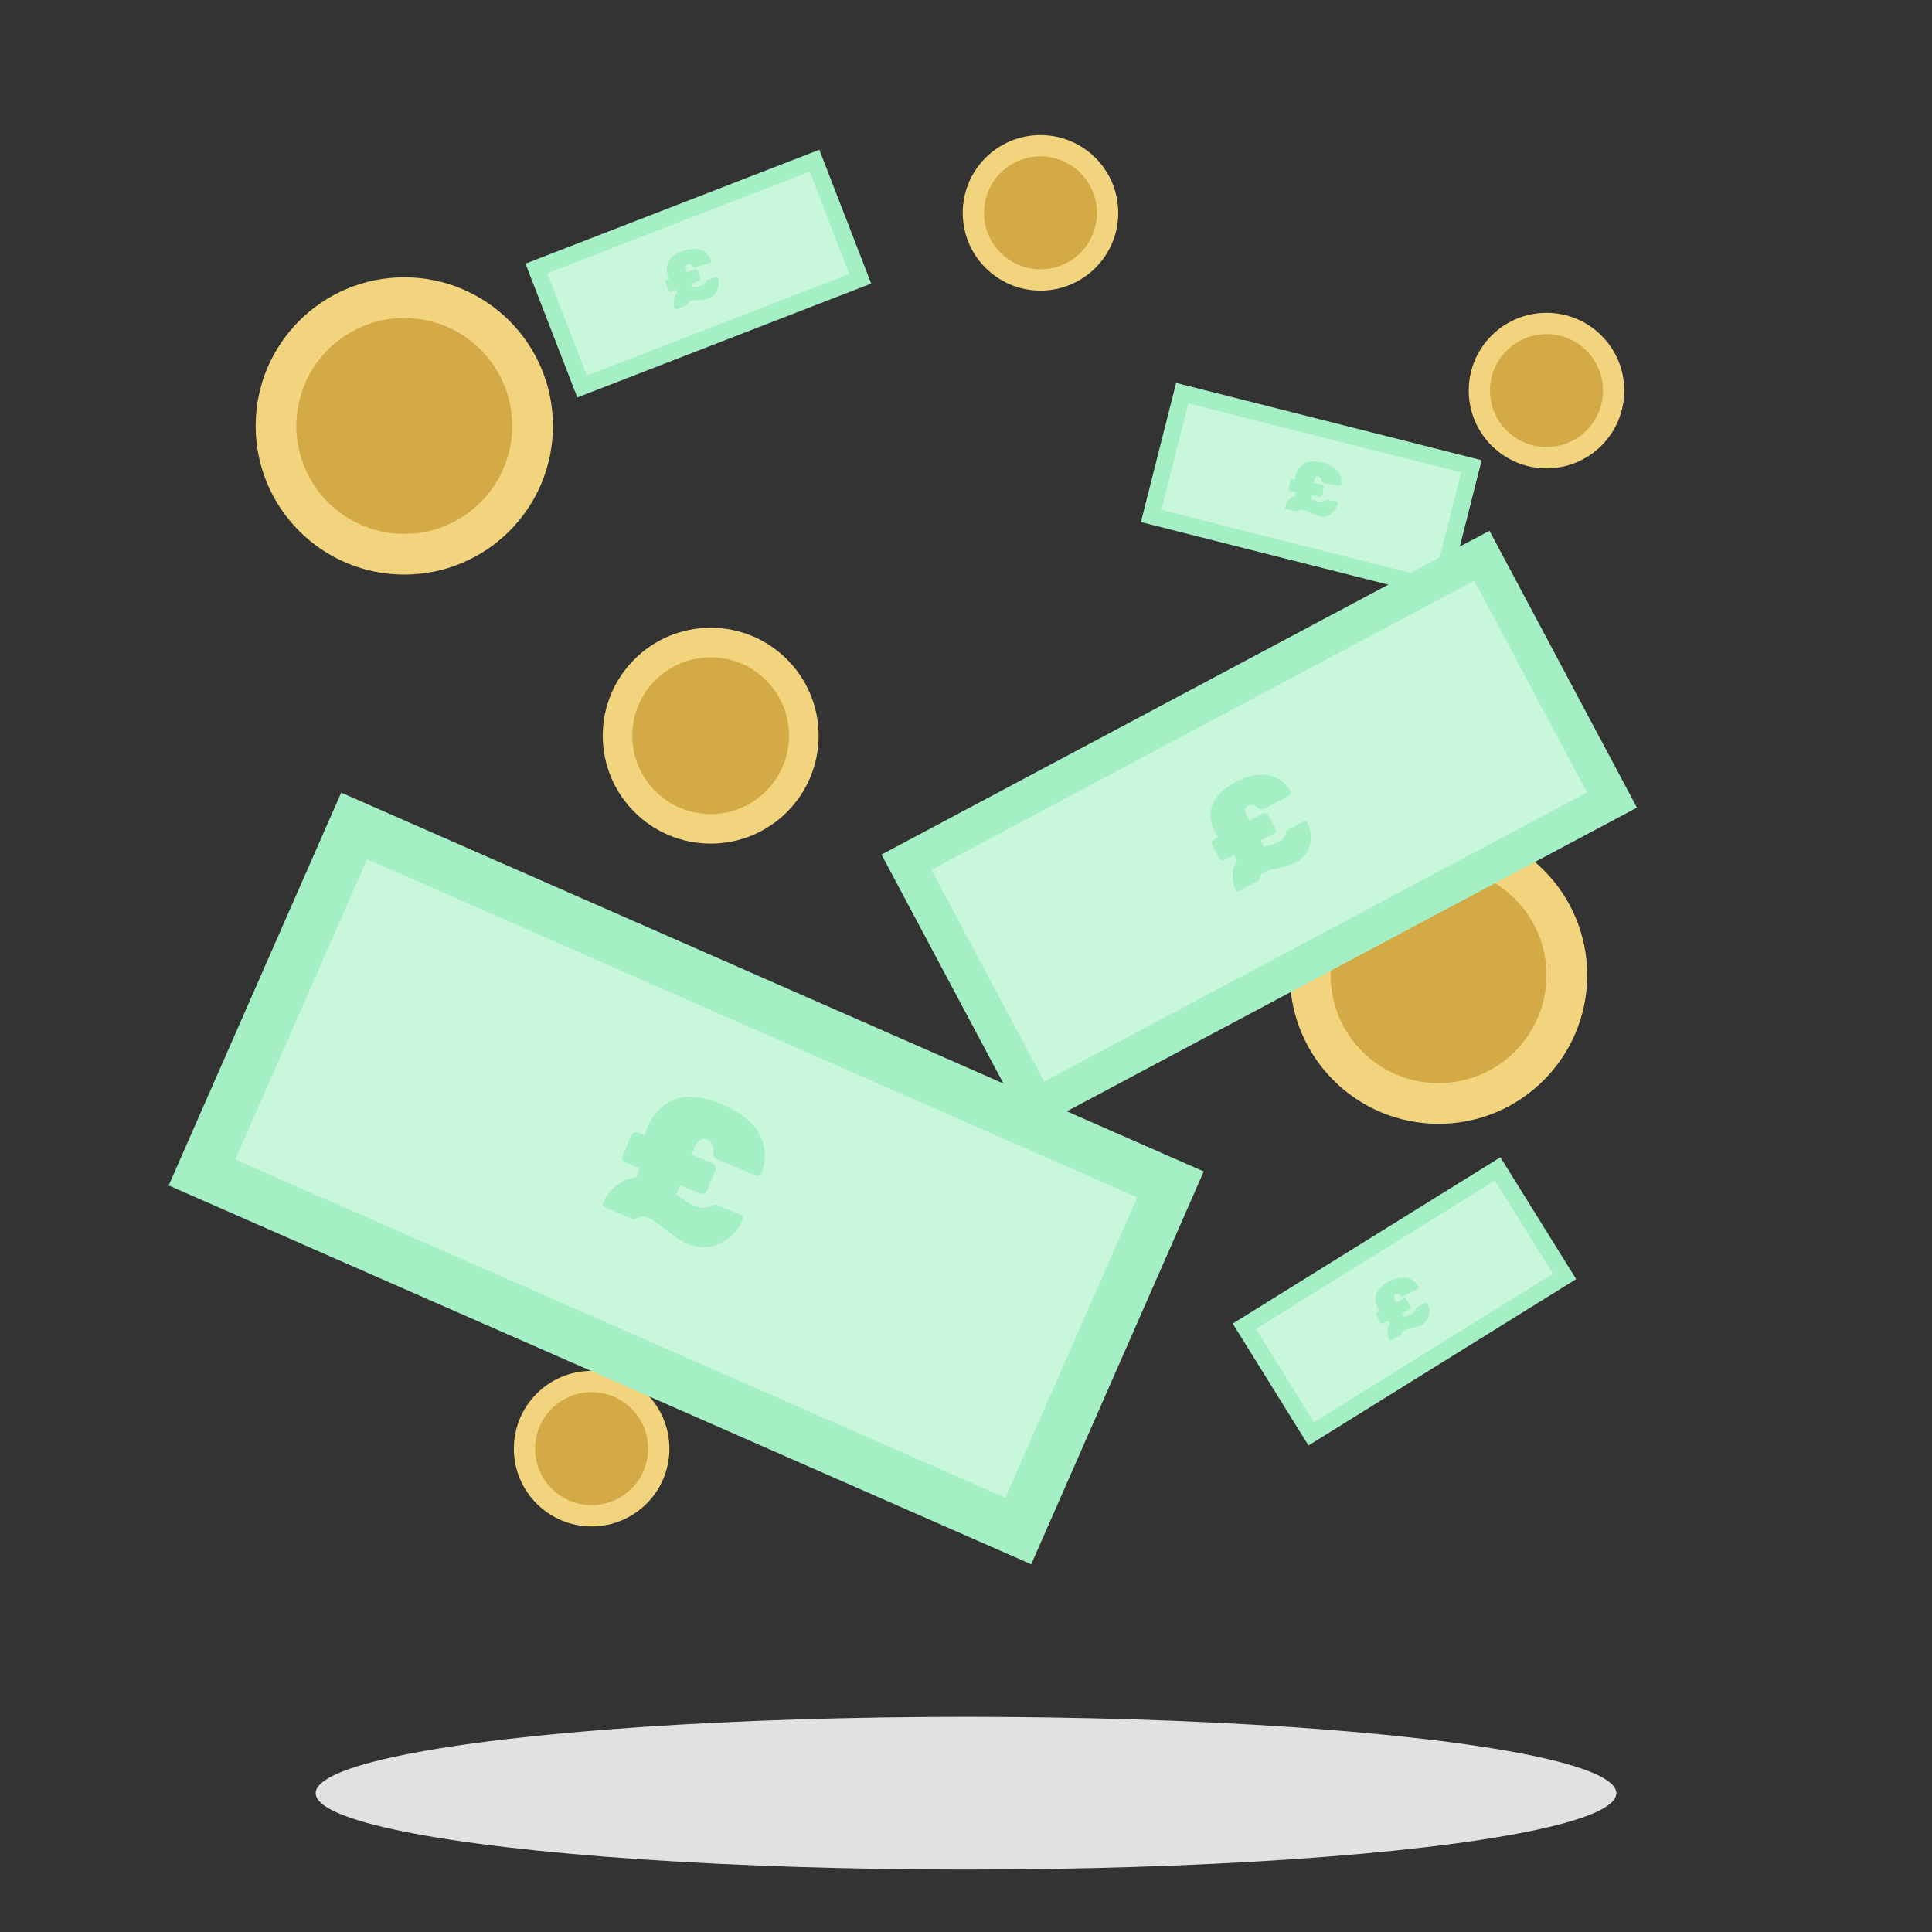 <svg id="Layer_1" data-name="Layer 1" xmlns="http://www.w3.org/2000/svg" viewBox="0 0 600 600"><rect x="0" y="0" width="600" height="600" fill="#333333" stroke="none"/><defs><style>.cls-1{fill:#a5efc5;}.cls-2{fill:#c9f7db;}.cls-3{fill:#f2d47e;}.cls-4{fill:#d3aa46;}.cls-5{fill:#e1e1e1;}</style></defs><title>awesomeGP Host Encourages</title><rect class="cls-1" x="387.22" y="381.89" width="97.88" height="44.57" transform="translate(-147.63 291.09) rotate(-31.86)"/><rect class="cls-2" x="392.47" y="387.14" width="87.38" height="34.08" transform="translate(-147.63 291.09) rotate(-31.86)"/><circle class="cls-3" cx="446.76" cy="302.85" r="46.16"/><circle class="cls-4" cx="446.76" cy="302.85" r="33.52"/><rect class="cls-1" x="167.93" y="62.69" width="97.88" height="44.57" transform="translate(-16.05 84.09) rotate(-21.18)"/><rect class="cls-2" x="173.18" y="67.93" width="87.38" height="34.08" transform="translate(-16.05 84.09) rotate(-21.18)"/><rect class="cls-1" x="358.28" y="130.25" width="97.88" height="44.57" transform="translate(49.87 -95.24) rotate(14.2)"/><rect class="cls-2" x="363.52" y="135.5" width="87.38" height="34.08" transform="translate(49.87 -95.24) rotate(14.2)"/><ellipse class="cls-5" cx="300" cy="556.89" rx="201.97" ry="23.71"/><circle class="cls-3" cx="125.56" cy="132.28" r="46.16"/><circle class="cls-4" cx="125.56" cy="132.28" r="33.52"/><circle class="cls-3" cx="480.28" cy="121.3" r="24.15"/><circle class="cls-4" cx="480.28" cy="121.3" r="17.54"/><circle class="cls-3" cx="323.13" cy="66.1" r="24.15"/><circle class="cls-4" cx="323.13" cy="66.1" r="17.54"/><circle class="cls-3" cx="183.73" cy="449.89" r="24.15"/><circle class="cls-4" cx="183.73" cy="449.89" r="17.54"/><rect class="cls-1" x="284.09" y="209.43" width="213.93" height="97.42" transform="translate(-75.44 214.1) rotate(-28.04)"/><rect class="cls-2" x="295.56" y="220.9" width="190.99" height="74.48" transform="translate(-75.44 214.1) rotate(-28.04)"/><rect class="cls-1" x="66.8" y="299.37" width="292.57" height="133.24" transform="translate(165.18 -54.8) rotate(23.71)"/><rect class="cls-2" x="82.49" y="315.05" width="261.2" height="101.87" transform="translate(165.18 -54.8) rotate(23.71)"/><circle class="cls-3" cx="220.71" cy="228.47" r="33.52"/><circle class="cls-4" cx="220.71" cy="228.47" r="24.34"/><path class="cls-1" d="M210.36,384.54c-1.07-.72-2.39-1.7-4-2.92-1.08-.9-2-1.59-2.71-2.09a12.24,12.24,0,0,0-2.27-1.24,3.66,3.66,0,0,0-3.72.19,1,1,0,0,1-1.06.16L187.93,375a1.08,1.08,0,0,1-.64-.63,1,1,0,0,1,0-.83,14.28,14.28,0,0,1,4.25-5.47,11.65,11.65,0,0,1,6.11-2.44,23.7,23.7,0,0,0,.9-2.81l-4.24-1.75a1.68,1.68,0,0,1-.9-2.16L196,352.6a1.56,1.56,0,0,1,.9-.88,1.54,1.54,0,0,1,1.26,0l2,.82a17.17,17.17,0,0,1,.65-1.72q6.19-15,23.4-7.88a27,27,0,0,1,8.54,5.39,15.38,15.38,0,0,1,4.43,7.36,13.64,13.64,0,0,1-.74,8.61,1.37,1.37,0,0,1-1.76.73l-11.54-4.78a2.51,2.51,0,0,1-1.29-1,3.39,3.39,0,0,1-.35-1.64,5.5,5.5,0,0,0-.42-2.42,2.66,2.66,0,0,0-1.44-1.26,2.22,2.22,0,0,0-2.35.15,7.21,7.21,0,0,0-1.8,2.84c-.31.75-.52,1.31-.62,1.66l6.39,2.65a1.67,1.67,0,0,1,.9,2.16l-2.62,6.33a1.68,1.68,0,0,1-2.16.9l-6.11-2.53c-.52,1.24-.95,2.19-1.31,2.84,1.66,1.12,2.84,1.91,3.56,2.36a17.72,17.72,0,0,0,2.66,1.34,5.63,5.63,0,0,0,5.17-.32,1.31,1.31,0,0,1,1.23-.08l7.41,3.06a1.07,1.07,0,0,1,.66.64,1.17,1.17,0,0,1,0,.88,13.94,13.94,0,0,1-4.48,5.87,13,13,0,0,1-6.08,2.52,11.44,11.44,0,0,1-6-.73A19.78,19.78,0,0,1,210.36,384.54Z"/><path class="cls-1" d="M400,268.86c-.87.25-2,.52-3.34.82-1,.19-1.74.37-2.33.54a8.18,8.18,0,0,0-1.68.67,2.55,2.55,0,0,0-1.56,2.08.67.67,0,0,1-.38.64l-5.83,3.09a.75.75,0,0,1-.62.06.77.77,0,0,1-.46-.36,9.94,9.94,0,0,1-1-4.72,8.25,8.25,0,0,1,1.41-4.38,16.5,16.5,0,0,0-1.11-1.74l-2.84,1.51a1.1,1.1,0,0,1-.87.07,1.12,1.12,0,0,1-.69-.55l-2.24-4.24a1.16,1.16,0,0,1,.48-1.56l1.32-.7c-.14-.21-.36-.59-.64-1.12q-5.31-10,6.19-16.11a19.05,19.05,0,0,1,6.7-2.19,10.83,10.83,0,0,1,5.95.89,9.54,9.54,0,0,1,4.3,4.23.9.9,0,0,1,.06.72.87.87,0,0,1-.45.56l-7.71,4.08a1.79,1.79,0,0,1-1.1.27,2.42,2.42,0,0,1-1-.54A4,4,0,0,0,389,250a1.93,1.93,0,0,0-1.32.22,1.53,1.53,0,0,0-1,1.33,5,5,0,0,0,.72,2.23c.27.51.48.87.62,1.08l4.27-2.26a1.08,1.08,0,0,1,.88-.08,1.12,1.12,0,0,1,.69.55l2.24,4.24a1.16,1.16,0,0,1-.48,1.56l-4.08,2.17a20.83,20.83,0,0,1,.94,2c1.35-.39,2.3-.67,2.86-.86a11.41,11.41,0,0,0,1.91-.84,4,4,0,0,0,2.13-2.92.94.94,0,0,1,.5-.7l4.95-2.62a.75.75,0,0,1,.64-.08.8.8,0,0,1,.46.41,9.69,9.69,0,0,1,1.16,5,9,9,0,0,1-1.35,4.39,7.89,7.89,0,0,1-3.06,2.91A14.35,14.35,0,0,1,400,268.86Z"/><path class="cls-1" d="M440.1,412q-.71.21-1.8.45c-.52.1-.94.2-1.26.29a4.45,4.45,0,0,0-.9.36,1.36,1.36,0,0,0-.84,1.12.41.41,0,0,1-.21.35L432,416.24a.39.39,0,0,1-.33,0,.38.38,0,0,1-.25-.19,5.38,5.38,0,0,1-.56-2.55,4.33,4.33,0,0,1,.76-2.36,9.62,9.62,0,0,0-.6-.93l-1.53.81a.63.63,0,0,1-.84-.26l-1.21-2.28a.63.63,0,0,1,.26-.84l.71-.38a5.45,5.45,0,0,1-.34-.6q-2.86-5.4,3.33-8.67a10.21,10.21,0,0,1,3.61-1.19,5.88,5.88,0,0,1,3.2.48,5.25,5.25,0,0,1,2.32,2.28.53.53,0,0,1,0,.39.51.51,0,0,1-.24.3l-4.16,2.2a1,1,0,0,1-.59.14,1.2,1.2,0,0,1-.56-.29,2,2,0,0,0-.8-.46,1,1,0,0,0-.71.12.84.84,0,0,0-.52.71,2.9,2.9,0,0,0,.39,1.21l.33.58,2.31-1.22a.55.55,0,0,1,.47,0,.59.59,0,0,1,.37.3l1.21,2.28a.63.63,0,0,1,0,.47.59.59,0,0,1-.3.37l-2.2,1.16c.24.45.4.8.51,1.06l1.54-.46a7,7,0,0,0,1-.45,2.14,2.14,0,0,0,1.15-1.58A.48.48,0,0,1,440,406l2.67-1.42a.42.42,0,0,1,.34,0,.49.49,0,0,1,.25.22,5.25,5.25,0,0,1,.63,2.71,4.93,4.93,0,0,1-.73,2.37,4.32,4.32,0,0,1-1.65,1.56A7.2,7.2,0,0,1,440.1,412Z"/><path class="cls-1" d="M408.42,159.93q-.68-.28-1.68-.78c-.47-.24-.86-.43-1.16-.55a4.63,4.63,0,0,0-.94-.29,1.36,1.36,0,0,0-1.35.36.38.38,0,0,1-.38.14l-3.49-.66a.41.41,0,0,1-.28-.18.39.39,0,0,1-.07-.31,5.35,5.35,0,0,1,1.14-2.34,4.37,4.37,0,0,1,2.07-1.37,8.23,8.23,0,0,0,.11-1.1l-1.7-.32a.63.63,0,0,1-.39-.27.58.58,0,0,1-.1-.46l.48-2.54a.57.57,0,0,1,.26-.39.59.59,0,0,1,.46-.1l.8.15a6.58,6.58,0,0,1,.1-.69q1.14-6,8-4.7a10.18,10.18,0,0,1,3.56,1.33,5.86,5.86,0,0,1,2.2,2.37,5.14,5.14,0,0,1,.39,3.23.49.49,0,0,1-.22.32.45.45,0,0,1-.37.08l-4.62-.87a1,1,0,0,1-.55-.25,1.36,1.36,0,0,1-.26-.58,2.13,2.13,0,0,0-.34-.86,1,1,0,0,0-.63-.35.83.83,0,0,0-.85.23,2.78,2.78,0,0,0-.45,1.19c-.05.3-.09.52-.1.66l2.56.48a.63.63,0,0,1,.5.73l-.48,2.53a.63.63,0,0,1-.73.5l-2.44-.46a9.82,9.82,0,0,1-.27,1.14q1,.44,1.5.6a6.91,6.91,0,0,0,1.08.29,2.15,2.15,0,0,0,1.88-.51.5.5,0,0,1,.45-.13l3,.56a.4.4,0,0,1,.35.51,5.17,5.17,0,0,1-1.2,2.51,4.87,4.87,0,0,1-2,1.39,4.34,4.34,0,0,1-2.27.2A7.67,7.67,0,0,1,408.42,159.93Z"/><path class="cls-1" d="M218.65,93c-.48.07-1.1.12-1.85.17-.53,0-1,.06-1.28.1a4.37,4.37,0,0,0-1,.22,1.39,1.39,0,0,0-1,1,.35.35,0,0,1-.26.31L210,96a.42.42,0,0,1-.33,0,.41.41,0,0,1-.22-.23,5.38,5.38,0,0,1-.17-2.6,4.33,4.33,0,0,1,1.1-2.22,8.27,8.27,0,0,0-.45-1l-1.63.57a.58.58,0,0,1-.48,0,.57.57,0,0,1-.31-.35l-.86-2.44a.64.64,0,0,1,0-.47.61.61,0,0,1,.35-.32l.77-.27a5.36,5.36,0,0,1-.25-.64q-2-5.78,4.59-8.08a10.33,10.33,0,0,1,3.75-.63,5.79,5.79,0,0,1,3.09,1,5.06,5.06,0,0,1,1.95,2.6.48.48,0,0,1,0,.39.5.5,0,0,1-.29.26L216.14,83a.93.93,0,0,1-.6,0,1.21,1.21,0,0,1-.51-.37,2,2,0,0,0-.73-.57,1,1,0,0,0-.71,0,.82.82,0,0,0-.62.63,2.53,2.53,0,0,0,.2,1.25,5.89,5.89,0,0,0,.24.62l2.46-.86a.64.64,0,0,1,.47,0,.6.6,0,0,1,.32.36l.86,2.43a.63.63,0,0,1-.39.8l-2.35.82a10.6,10.6,0,0,1,.35,1.12c.75-.1,1.28-.17,1.59-.23a6.28,6.28,0,0,0,1.08-.29,2.12,2.12,0,0,0,1.37-1.38.5.5,0,0,1,.33-.33l2.85-1a.4.4,0,0,1,.34,0,.46.46,0,0,1,.21.26,5.23,5.23,0,0,1,.22,2.77A5,5,0,0,1,222,91.32a4.3,4.3,0,0,1-1.86,1.3A7.37,7.37,0,0,1,218.65,93Z"/></svg>